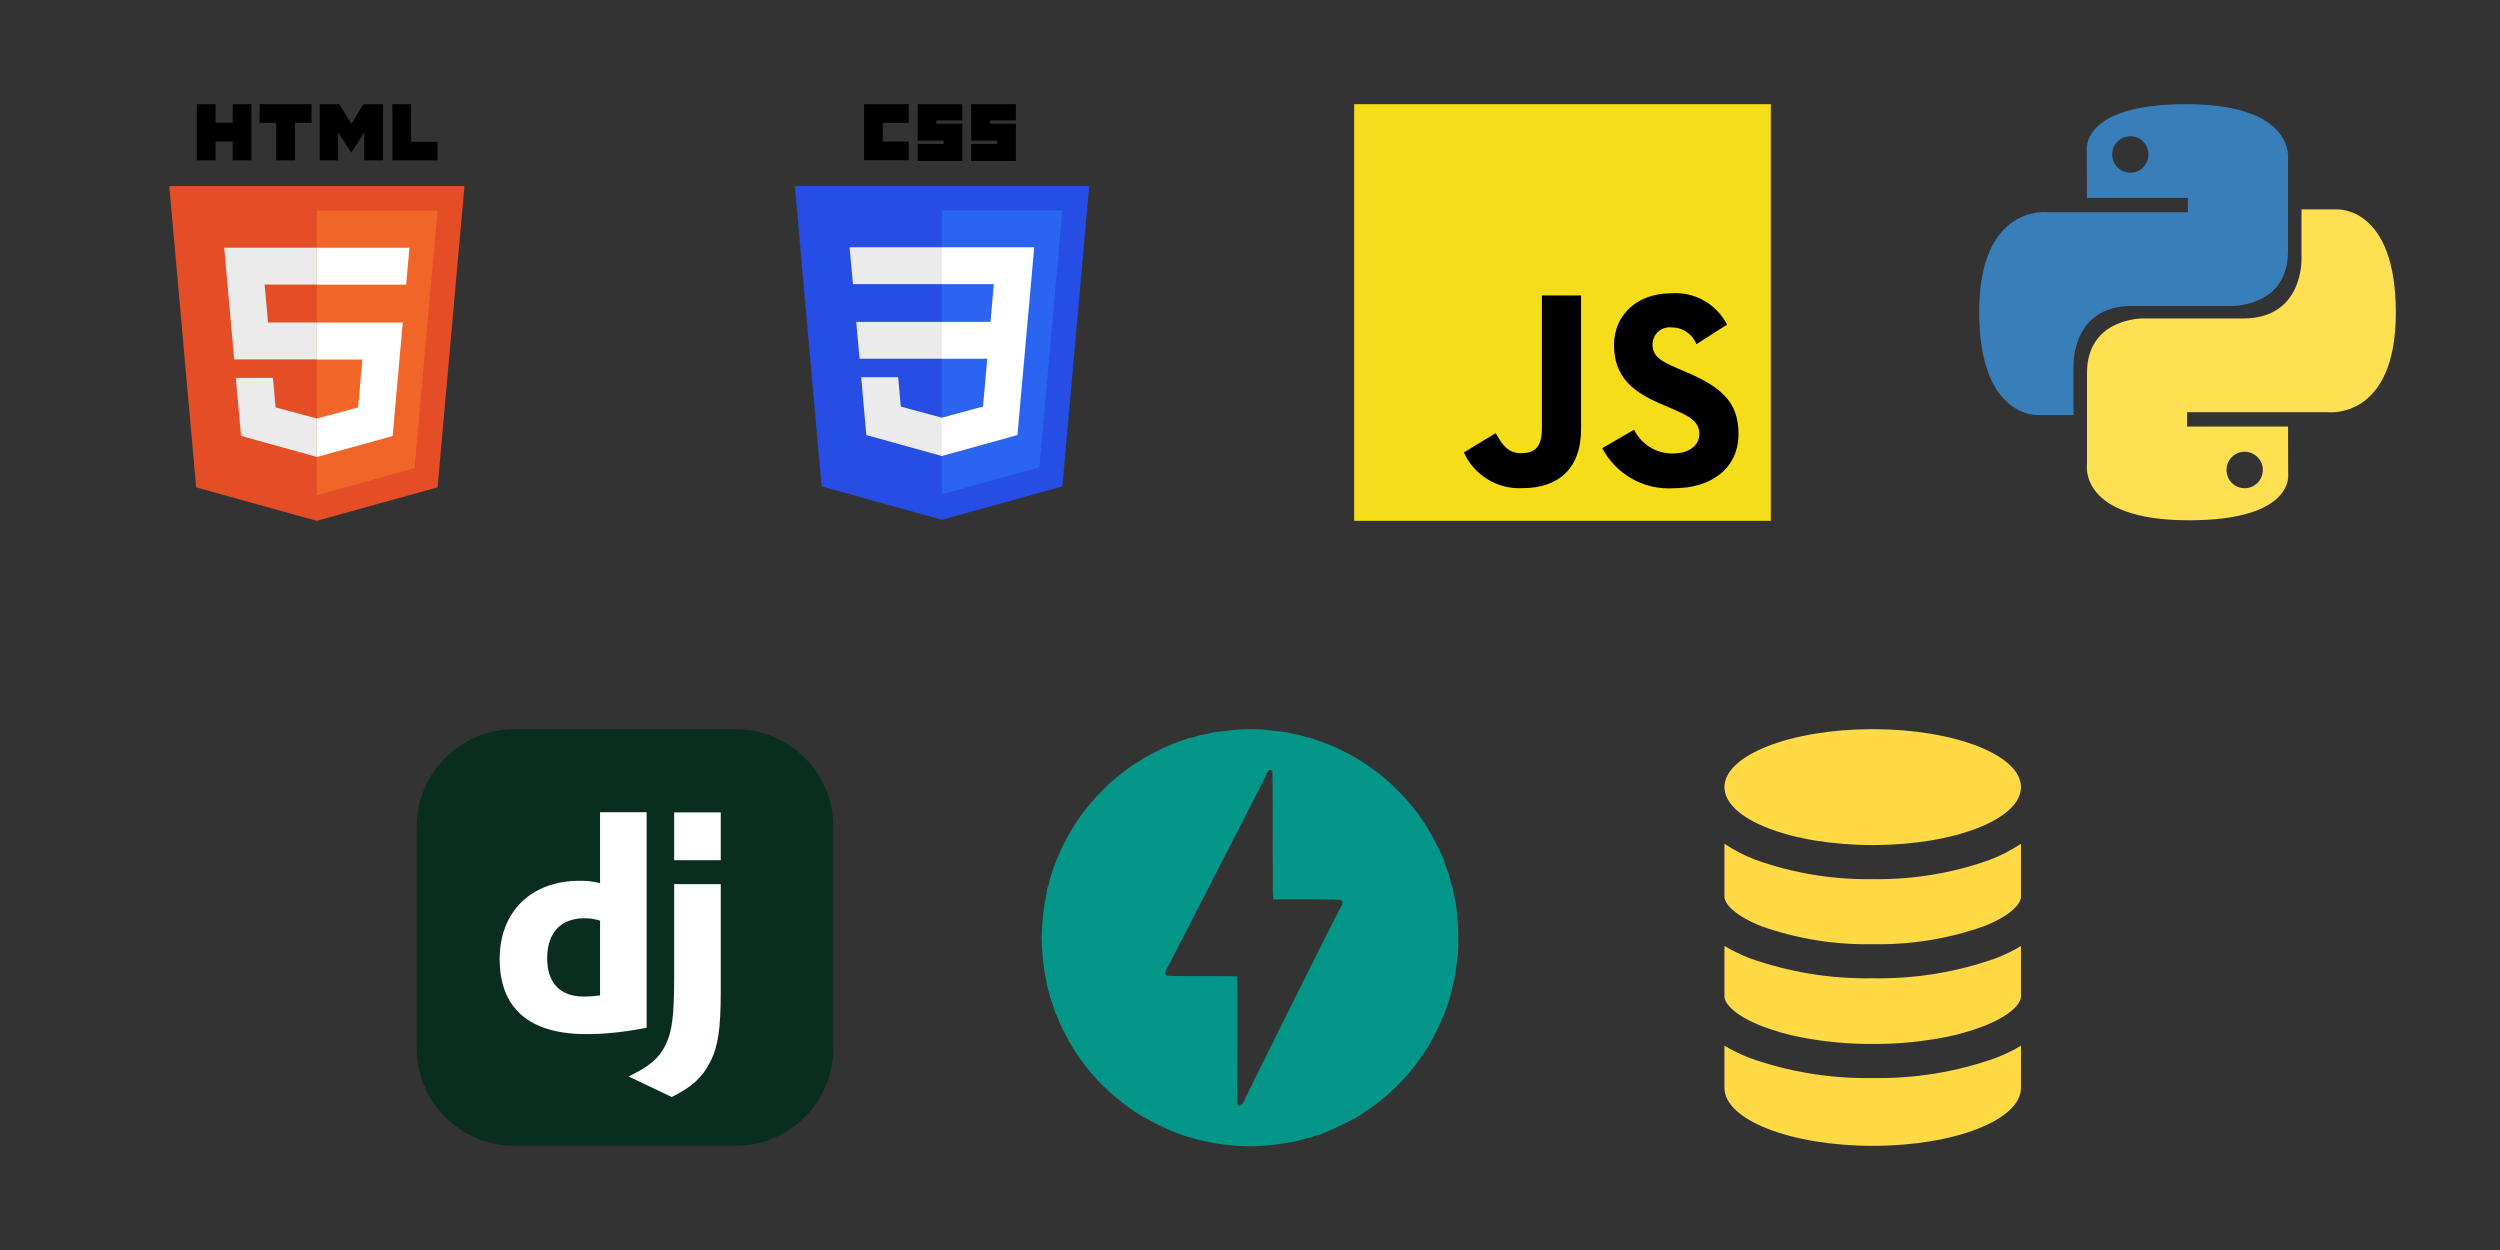 <svg width="192" height="96" viewBox="0 0 192 96" fill="none" xmlns="http://www.w3.org/2000/svg">
<rect x="0" y="0" width="192" height="96" fill="#333333" stroke="none"/>
<path d="M35.671 14.289L33.606 37.426L24.322 40L15.063 37.43L13 14.289H35.671Z" fill="#E44D26"/>
<path d="M24.336 38.032L31.838 35.953L33.603 16.181H24.336V38.032Z" fill="#F16529"/>
<path d="M20.322 21.857H24.337V19.019H17.22L17.288 19.78L17.985 27.602H24.337V24.764H20.581L20.322 21.857V21.857ZM20.961 29.021H18.112L18.51 33.477L24.323 35.091L24.337 35.087V32.135L24.324 32.138L21.163 31.284L20.961 29.021Z" fill="#EBEBEB"/>
<path d="M15.111 8H16.553V9.425H17.872V8H19.315V12.315H17.872V10.87H16.553V12.315H15.111V8H15.111ZM21.211 9.431H19.942V8H23.924V9.431H22.654V12.315H21.212V9.431H21.212H21.211ZM24.556 8H26.06L26.985 9.516L27.91 8H29.414V12.315H27.978V10.176L26.985 11.711H26.96L25.968 10.176V12.315H24.556V8ZM30.132 8H31.575V10.889H33.603V12.315H30.132V8H30.132Z" fill="black"/>
<path d="M24.336 27.61H27.831L27.501 31.29L24.336 32.145V35.097L30.154 33.485L30.197 33.005L30.864 25.533L30.933 24.771H24.336V27.61ZM24.336 21.858V21.865H31.191L31.248 21.227L31.378 19.788L31.445 19.027H24.336V21.858Z" fill="white"/>
<g clip-path="url(#clip0_8446_1669)">
<path d="M72.332 39.919L63.098 37.355L61.04 14.273H83.653L81.593 37.352L72.332 39.919Z" fill="#264DE4"/>
<path d="M79.829 35.882L81.59 16.16H72.346V37.957L79.829 35.882Z" fill="#2965F1"/>
<path d="M65.757 24.721L66.011 27.552H72.346V24.721H65.757ZM65.248 18.991L65.505 21.822H72.346V18.991H65.248ZM72.346 32.074L72.334 32.077L69.181 31.226L68.98 28.968H66.138L66.534 33.413L72.333 35.023L72.346 35.019V32.074Z" fill="#EBEBEB"/>
<path d="M66.362 8H69.79V9.434H67.796V10.868H69.79V12.302H66.362V8ZM70.476 8H73.905V9.247H71.91V9.496H73.905V12.364H70.476V11.055H72.471V10.805H70.476L70.476 8ZM74.591 8H78.019V9.247H76.025V9.496H78.019V12.364H74.591V11.055H76.586V10.805H74.591V8H74.591Z" fill="black"/>
<path d="M78.917 24.721L79.428 18.991H72.337V21.822H76.326L76.068 24.721H72.337V27.552H75.823L75.494 31.224L72.336 32.076V35.021L78.14 33.413L78.183 32.934L78.848 25.481L78.917 24.721Z" fill="white"/>
</g>
<path d="M104 8H136V40H104V8Z" fill="#F5DE19"/>
<path d="M125.495 33.001C125.768 33.554 126.191 34.02 126.717 34.343C127.243 34.667 127.849 34.835 128.466 34.829C129.712 34.829 130.509 34.206 130.509 33.343C130.509 32.315 129.69 31.947 128.319 31.347L127.567 31.025C125.396 30.1 123.956 28.942 123.956 26.494C123.956 24.239 125.67 22.522 128.359 22.522C129.229 22.459 130.099 22.654 130.86 23.082C131.62 23.51 132.238 24.153 132.636 24.93L130.285 26.433C130.132 26.047 129.865 25.718 129.52 25.488C129.175 25.257 128.769 25.137 128.354 25.143C128.174 25.125 127.991 25.145 127.818 25.202C127.645 25.258 127.486 25.35 127.351 25.471C127.215 25.592 127.107 25.74 127.032 25.906C126.957 26.072 126.917 26.251 126.916 26.433C126.916 27.334 127.474 27.7 128.765 28.261L129.517 28.584C132.072 29.68 133.517 30.796 133.517 33.307C133.517 36.014 131.39 37.498 128.534 37.498C127.421 37.569 126.311 37.316 125.339 36.77C124.367 36.225 123.573 35.409 123.054 34.422L125.495 33.001ZM114.872 33.261C115.344 34.099 115.774 34.807 116.807 34.807C117.794 34.807 118.418 34.421 118.418 32.918V22.693H121.425V32.958C121.425 36.072 119.597 37.489 116.935 37.489C115.994 37.54 115.06 37.306 114.255 36.816C113.449 36.327 112.811 35.605 112.424 34.746L114.872 33.261Z" fill="black"/>
<path d="M167.885 8C159.761 8 160.268 11.537 160.268 11.537L160.277 15.201H168.03V16.301H157.198C157.198 16.301 152 15.709 152 23.938C152 32.167 156.537 31.875 156.537 31.875H159.245V28.056C159.245 28.056 159.099 23.501 163.71 23.501H171.399C171.399 23.501 175.718 23.572 175.718 19.31V12.264C175.718 12.264 176.374 8 167.885 8ZM163.61 10.464C163.793 10.464 163.975 10.5 164.144 10.57C164.313 10.641 164.467 10.744 164.597 10.874C164.726 11.004 164.829 11.158 164.899 11.328C164.969 11.498 165.005 11.68 165.005 11.864C165.005 12.048 164.969 12.23 164.899 12.4C164.829 12.57 164.726 12.725 164.597 12.854C164.467 12.985 164.313 13.088 164.144 13.158C163.975 13.228 163.793 13.264 163.61 13.264C163.427 13.264 163.246 13.228 163.076 13.158C162.907 13.088 162.753 12.985 162.624 12.854C162.494 12.725 162.391 12.57 162.321 12.4C162.251 12.23 162.215 12.048 162.216 11.864C162.215 11.68 162.251 11.498 162.321 11.328C162.391 11.158 162.494 11.004 162.624 10.874C162.753 10.744 162.907 10.641 163.076 10.57C163.246 10.5 163.427 10.464 163.61 10.464Z" fill="url(#paint0_linear_8446_1669)"/>
<path d="M168.116 39.958C176.239 39.958 175.732 36.422 175.732 36.422L175.723 32.758H167.971V31.658H178.802C178.802 31.658 184 32.249 184 24.02C184 15.791 179.463 16.083 179.463 16.083H176.755V19.902C176.755 19.902 176.901 24.457 172.29 24.457H164.602C164.602 24.457 160.282 24.387 160.282 28.648V35.694C160.282 35.694 159.626 39.958 168.115 39.958H168.116ZM172.39 37.495C172.207 37.495 172.025 37.459 171.856 37.388C171.687 37.318 171.533 37.215 171.404 37.085C171.274 36.955 171.171 36.8 171.101 36.63C171.031 36.461 170.995 36.278 170.995 36.094C170.995 35.91 171.031 35.728 171.101 35.558C171.171 35.388 171.274 35.234 171.404 35.104C171.533 34.974 171.687 34.871 171.856 34.8C172.025 34.73 172.207 34.694 172.39 34.694C172.573 34.694 172.755 34.73 172.924 34.8C173.093 34.871 173.247 34.974 173.377 35.104C173.506 35.234 173.609 35.388 173.679 35.558C173.749 35.728 173.785 35.91 173.785 36.094C173.785 36.278 173.749 36.46 173.679 36.63C173.609 36.8 173.506 36.955 173.377 37.085C173.247 37.215 173.093 37.318 172.924 37.388C172.755 37.458 172.573 37.495 172.39 37.495Z" fill="url(#paint1_linear_8446_1669)"/>
<g clip-path="url(#clip1_8446_1669)">
<path d="M56.5 56H39.5C35.358 56 32 59.358 32 63.5V80.5C32 84.642 35.358 88 39.5 88H56.5C60.642 88 64 84.642 64 80.5V63.5C64 59.358 60.642 56 56.5 56Z" fill="#092E20"/>
<path d="M46.086 62.375H49.663V78.931C47.828 79.28 46.481 79.419 45.018 79.419C40.651 79.419 38.375 77.445 38.375 73.659C38.375 70.012 40.791 67.643 44.53 67.643C45.111 67.643 45.552 67.69 46.086 67.829V62.375ZM46.086 70.709C45.668 70.57 45.32 70.523 44.879 70.523C43.067 70.523 42.022 71.638 42.022 73.589C42.022 75.494 43.02 76.539 44.855 76.539C45.25 76.539 45.575 76.516 46.086 76.446V70.709Z" fill="white"/>
<path d="M55.353 67.899V76.19C55.353 79.047 55.144 80.418 54.517 81.602C53.936 82.74 53.17 83.46 51.59 84.25L48.269 82.671C49.848 81.927 50.615 81.277 51.102 80.278C51.614 79.256 51.776 78.072 51.776 74.959V67.899L55.353 67.899ZM51.776 62.394H55.353V66.064H51.776V62.394Z" fill="white"/>
</g>
<path d="M94.202 87.926C93.726 87.869 93.227 87.796 93.093 87.763C92.897 87.716 92.698 87.674 92.5 87.638C92.272 87.594 92.047 87.541 91.824 87.48C90.788 87.183 90.714 87.158 89.932 86.839C89.214 86.546 87.89 85.862 87.437 85.55C87.313 85.464 87.197 85.395 87.179 85.395C87.161 85.395 86.871 85.191 86.534 84.942C84.392 83.356 82.784 81.431 81.622 79.061C81.422 78.653 81.259 78.292 81.259 78.258C81.259 78.225 81.223 78.132 81.179 78.054C81.088 77.892 80.959 77.542 80.854 77.181C80.81 77.028 80.757 76.876 80.698 76.728C80.649 76.613 80.61 76.473 80.61 76.416C80.61 76.36 80.561 76.175 80.502 76.005C80.442 75.836 80.394 75.637 80.394 75.563C80.394 75.489 80.348 75.233 80.29 74.994C80.15 74.404 80 72.876 80 72.019C80 71.164 80.15 69.636 80.29 69.046C80.347 68.807 80.394 68.546 80.394 68.466C80.394 68.386 80.431 68.229 80.474 68.116C80.519 68.004 80.577 67.803 80.603 67.669C80.631 67.536 80.693 67.305 80.744 67.156L80.892 66.724C81 66.401 81.1 66.127 81.148 66.021C81.176 65.962 81.283 65.719 81.388 65.481C81.557 65.097 81.919 64.374 82.13 63.995C82.208 63.856 82.237 63.81 82.655 63.157C83.317 62.12 84.449 60.83 85.502 59.91C85.873 59.586 87.114 58.645 87.169 58.645C87.185 58.645 87.302 58.575 87.43 58.489C87.767 58.263 88.097 58.072 88.527 57.856C88.682 57.779 88.835 57.7 88.986 57.618C89.058 57.577 89.191 57.515 89.878 57.208C90.029 57.14 90.192 57.079 90.662 56.914C90.765 56.879 90.973 56.802 91.122 56.746C91.271 56.691 91.447 56.645 91.513 56.645C91.577 56.645 91.747 56.6 91.889 56.545C92.032 56.489 92.291 56.425 92.465 56.404C92.639 56.383 92.871 56.335 92.979 56.296C93.087 56.259 93.382 56.211 93.634 56.19C93.964 56.16 94.292 56.121 94.619 56.074C95.291 55.975 96.752 55.975 97.417 56.074C97.731 56.119 98.046 56.156 98.362 56.185C98.6 56.205 98.904 56.255 99.038 56.296C99.172 56.336 99.403 56.386 99.552 56.404C99.7 56.424 99.95 56.485 100.107 56.542C100.264 56.599 100.443 56.645 100.504 56.645C100.566 56.645 100.693 56.679 100.786 56.722C100.879 56.764 101.078 56.834 101.227 56.879C101.376 56.923 101.63 57.012 101.795 57.078C101.958 57.143 102.176 57.229 102.281 57.268C102.473 57.34 103.896 58.052 104.089 58.173C105.659 59.153 106.467 59.792 107.553 60.914C108.862 62.267 109.731 63.556 110.616 65.454C110.678 65.588 110.774 65.786 110.829 65.893C110.882 66.001 110.927 66.129 110.927 66.175C110.927 66.223 110.972 66.365 111.028 66.493C111.178 66.838 111.307 67.232 111.368 67.533C111.398 67.68 111.453 67.862 111.491 67.938C111.53 68.013 111.574 68.204 111.592 68.36C111.61 68.516 111.661 68.772 111.705 68.927C111.96 69.81 112.087 72.41 111.933 73.56C111.887 73.902 111.835 74.315 111.818 74.478C111.788 74.757 111.641 75.479 111.515 75.964L111.385 76.478C111.14 77.467 110.535 78.876 109.795 80.18C109.502 80.697 108.52 82.097 108.335 82.26C108.318 82.275 108.235 82.373 108.151 82.476C108.067 82.581 107.798 82.873 107.554 83.125C106.479 84.235 105.611 84.921 104.089 85.867C103.909 85.979 102.377 86.727 102.091 86.843C101.943 86.902 101.695 87.003 101.541 87.065C101.387 87.127 101.216 87.179 101.163 87.18C101.109 87.181 100.967 87.229 100.848 87.286C100.729 87.344 100.578 87.392 100.51 87.393C100.444 87.394 100.25 87.441 100.079 87.497C99.908 87.555 99.671 87.616 99.551 87.635C99.432 87.653 99.178 87.704 98.984 87.747C98.791 87.79 98.207 87.874 97.688 87.933C96.529 88.069 95.359 88.066 94.202 87.926ZM95.377 84.801C95.452 84.743 95.529 84.626 95.55 84.544C95.595 84.364 102.858 69.804 102.994 69.621C103.11 69.467 103.12 69.22 103.015 69.133C102.959 69.086 102.264 69.071 100.408 69.074C99.015 69.077 97.845 69.078 97.806 69.077C97.75 69.075 97.738 68.145 97.744 64.16C97.748 61.456 97.735 59.219 97.716 59.188C97.696 59.157 97.62 59.131 97.546 59.131C97.441 59.131 97.393 59.176 97.328 59.333C97.207 59.625 96.872 60.288 95.242 63.454C94.903 64.111 94.565 64.769 94.228 65.426C93.939 65.992 93.483 66.879 93.216 67.399C92.498 68.794 91.782 70.191 91.067 71.588C89.834 73.997 89.685 74.284 89.632 74.347C89.529 74.471 89.473 74.757 89.531 74.865C89.584 74.963 89.688 74.967 92.292 74.963C93.78 74.962 95.007 74.969 95.02 74.981C95.054 75.016 95.041 84.307 95.006 84.529C94.983 84.674 94.998 84.751 95.065 84.818C95.18 84.933 95.211 84.932 95.377 84.801Z" fill="#049688"/>
<path d="M135.323 71.15C138.052 72.109 140.931 72.571 143.824 72.513C146.716 72.571 149.595 72.108 152.324 71.149C154.454 70.318 155.21 69.394 155.21 68.863V64.8C154.465 65.299 153.666 65.712 152.828 66.03C149.941 67.064 146.89 67.568 143.824 67.518C140.757 67.567 137.707 67.064 134.819 66.032C133.981 65.714 133.182 65.3 132.438 64.8V68.857C132.438 69.399 133.195 70.318 135.323 71.15ZM135.323 78.813C136.287 79.18 137.281 79.464 138.295 79.659C140.116 80.012 141.968 80.185 143.824 80.177C145.679 80.186 147.531 80.013 149.353 79.661C150.366 79.465 151.36 79.181 152.324 78.814C154.454 77.983 155.21 77.059 155.21 76.528V72.654C154.594 73.024 153.947 73.34 153.276 73.597C150.243 74.671 147.041 75.191 143.824 75.132C140.606 75.189 137.404 74.667 134.371 73.591C133.7 73.333 133.053 73.018 132.438 72.648V76.526C132.438 77.058 133.195 77.978 135.323 78.813V78.813ZM143.824 88C150.109 88 155.21 86.007 155.21 83.55V80.307C154.65 80.645 154.063 80.936 153.455 81.178L153.276 81.25C150.243 82.327 147.041 82.85 143.824 82.794C140.606 82.852 137.404 82.329 134.371 81.25C134.309 81.227 134.25 81.201 134.192 81.178C133.584 80.936 132.998 80.645 132.438 80.307V83.55C132.438 86.007 137.538 88 143.824 88Z" fill="#FFDA44"/>
<path d="M143.824 64.9C150.112 64.9 155.21 62.908 155.21 60.45C155.21 57.992 150.112 56 143.824 56C137.535 56 132.438 57.992 132.438 60.45C132.438 62.908 137.535 64.9 143.824 64.9Z" fill="#FFDA44"/>
<defs>
<linearGradient id="paint0_linear_8446_1669" x1="459.518" y1="295.446" x2="2051.48" y2="1865.37" gradientUnits="userSpaceOnUse">
<stop stop-color="#387EB8"/>
<stop offset="1" stop-color="#366994"/>
</linearGradient>
<linearGradient id="paint1_linear_8446_1669" x1="614.179" y1="507.432" x2="2323.45" y2="2116.95" gradientUnits="userSpaceOnUse">
<stop stop-color="#FFE052"/>
<stop offset="1" stop-color="#FFC331"/>
</linearGradient>
<clipPath id="clip0_8446_1669">
<rect width="22.692" height="32" fill="white" transform="translate(61 8)"/>
</clipPath>
<clipPath id="clip1_8446_1669">
<rect width="32" height="32" fill="white" transform="translate(32 56)"/>
</clipPath>
</defs>
</svg>
